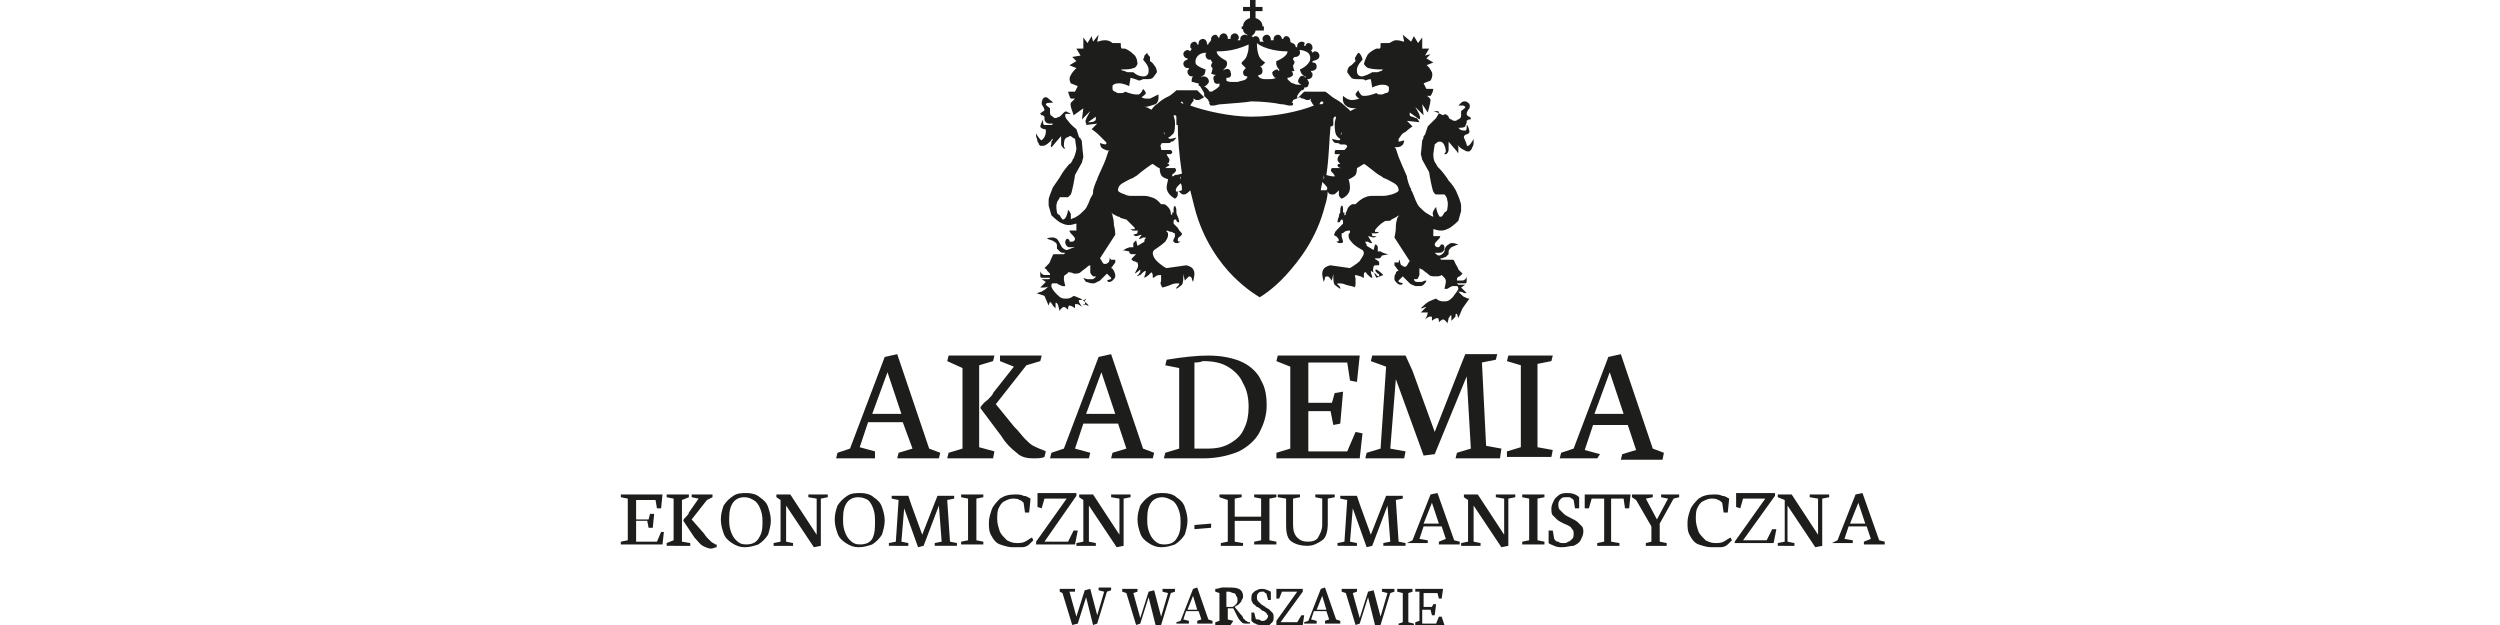 <?xml version="1.0" encoding="utf-8"?>
<!-- Generator: Adobe Illustrator 27.0.0, SVG Export Plug-In . SVG Version: 6.00 Build 0)  -->
<svg version="1.0" id="Warstwa_1" xmlns="http://www.w3.org/2000/svg" xmlns:xlink="http://www.w3.org/1999/xlink" x="0px" y="0px"
	 viewBox="0 0 180 45" style="enable-background:new 0 0 180 45;" xml:space="preserve">
<style type="text/css">
	.st0{fill:#1D1D1B;}
</style>
<g>
	<path class="st0" d="M105.8,21.5c0,0-0.2,0-0.3-0.1c-0.1,0-0.2-0.1-0.3-0.2c-0.1-0.1-0.1-0.1-0.2-0.2c0.1,0,0.3,0,0.4,0.1
		c0,0,0.1,0,0.1,0c0.1,0,0.1,0,0.1,0l0,0l-0.4-0.4l0.3-0.2l0,0c0,0-0.1,0-0.2,0c0,0-0.1,0-0.1,0c-0.1,0-0.1,0-0.2,0
		c0,0-0.1-0.1-0.1-0.1c0,0,0.1,0,0.2,0c0,0,0.1,0,0.1,0c0.1,0,0.2,0,0.3,0c0.1,0,0.1-0.1,0.1-0.2l0,0c0-0.1,0-0.3,0-0.3l0-0.1l0,0.1
		c0,0,0,0.1-0.1,0.2c-0.1,0.1-0.2,0.1-0.2,0.1c0,0,0,0-0.1,0c-0.1,0-0.3,0-0.3,0c0,0,0,0,0-0.1c0-0.1,0.1-0.2,0.2-0.2
		c0.1-0.1,0.2-0.2,0.2-0.2l0,0l0,0c0,0-0.2-0.2-0.3-0.3c0-0.1-0.1-0.2-0.2-0.4c-0.1-0.2-0.1-0.3-0.2-0.3l0,0c-0.1,0-0.1,0-0.2,0
		c0,0-0.1,0-0.1,0l0,0c0,0-0.1,0-0.1,0c-0.1,0-0.3,0-0.4,0c0,0-0.1,0-0.1-0.1c0,0,0.1,0,0.1,0l0,0c0.1,0,0.2-0.1,0.3-0.1
		c0.1-0.1,0.2-0.2,0.2-0.2l0,0l0,0c0,0,0-0.1,0-0.2c0-0.1,0.1-0.2,0.2-0.3c0.2-0.1,0.5-0.2,0.5-0.2l0.1,0l-0.1,0
		c0,0-0.3-0.1-0.4-0.1h0c-0.1,0-0.2,0-0.3,0.1c-0.2,0.1-0.3,0.3-0.3,0.5l0,0c-0.1,0.2-0.3,0.3-0.4,0.3c-0.1,0-0.2-0.1-0.3-0.2
		c0.1,0,0.3,0,0.3,0c0.1,0,0.2,0,0.3-0.1c0.1-0.1,0.1-0.2,0.1-0.3c0-0.1-0.1-0.2-0.1-0.2l0,0l0,0c0,0,0,0-0.1,0c0,0-0.1,0-0.1,0.1
		c0,0,0,0,0,0l0,0c0,0-0.1,0.1-0.1,0.1c0,0-0.1,0-0.1,0c-0.1,0-0.2-0.1-0.2-0.2c0-0.1,0.1-0.2,0.3-0.4c0.1-0.1,0.1-0.2,0.1-0.2l0,0
		l0,0c0,0-0.1,0-0.2,0c0,0-0.2,0-0.3,0c0,0,0,0,0,0c0,0,0-0.2,0-0.2c0,0,0,0,0-0.1c0-0.1,0-0.2,0-0.2c0.1,0,0.3,0.1,0.5,0.1
		c0,0,0.1,0,0.1,0c0.2,0,0.4-0.1,0.6-0.2c0.3-0.2,0.6-0.5,0.6-0.5l0,0l0.2-0.7l0,0c0,0,0-0.2,0-0.4c0-0.2-0.2-0.7-0.3-0.9
		c-0.1-0.3-0.4-0.7-0.6-0.9c-0.1-0.2-0.5-0.7-0.6-0.8c-0.1-0.1-0.1-0.1-0.2-0.2c0-0.1-0.1-0.1-0.1-0.2c-0.2-0.2-0.2-0.6-0.2-0.7l0,0
		c0-0.1,0.1-0.7,0.1-0.7c0,0,0.2-0.2,0.3-0.2c0,0,0.1,0,0.1,0c0,0,0.1,0,0.2,0.1c0.1,0.1,0.2,0.4,0.2,0.6c0,0.1-0.1,0.1-0.1,0.2
		c0,0,0,0,0,0l0,0l0,0c0,0,0,0,0,0c0,0,0.1,0,0.1,0c0,0,0,0,0,0c0.1,0,0.2-0.2,0.2-0.3c0-0.1,0-0.1,0-0.3c0-0.1,0-0.3,0-0.3
		c0,0,0,0,0,0c0,0,0.5,0.6,0.6,0.7c0,0.1,0.1,0.1,0.1,0.1c0,0,0,0,0,0c0,0,0-0.3,0-0.3c0,0,0-0.1,0-0.1c0-0.1-0.1-0.2-0.1-0.2
		c0,0,0.1,0.1,0.1,0.1c0,0,0.1,0.1,0.1,0.1c0.1,0.1,0.3,0.2,0.5,0.3c0,0,0.1,0,0.1,0c0.1,0,0.1,0,0.1,0l0.1-0.1l0,0
		c0,0,0.1-0.1,0.1-0.2c0.1-0.1,0.1-0.3,0.1-0.4l0,0c0-0.1,0-0.2,0-0.2l0,0l0,0c-0.1,0.2-0.3,0.5-0.4,0.5c0,0,0,0,0,0
		c-0.1,0-0.1,0-0.1-0.1c0,0-0.1-0.3-0.2-0.5c0-0.1,0-0.1,0.1-0.2c0,0,0,0,0,0c0.1,0,0.3-0.1,0.3-0.2c0-0.1-0.1-0.5-0.2-0.5
		c0,0,0,0,0,0c0,0,0,0,0,0.1c0,0,0,0.1,0,0.1c0,0.2-0.1,0.2-0.1,0.2l0,0c-0.1,0-0.3,0-0.4-0.1c-0.1-0.1-0.1-0.1-0.1-0.1
		c0,0,0.1,0,0.1,0c0.1,0,0.3,0,0.4-0.1c0-0.1,0.1-0.2,0.1-0.3c0,0,0-0.1,0-0.1c0,0,0.1-0.1,0.2-0.1c0.1,0,0.1,0,0.1-0.1
		c0,0,0,0-0.1-0.1c-0.1,0-0.2-0.1-0.2-0.2c0-0.2,0.2-0.4,0.2-0.4l0,0c0,0,0.1-0.3-0.1-0.4c0,0-0.1-0.1-0.2-0.1c-0.1,0-0.2,0-0.3,0.1
		c-0.1,0.1-0.2,0.2-0.2,0.2l0,0l0,0c0,0,0.1,0,0.2,0c0.2,0,0.2,0,0.3,0.1c0,0.1-0.2,0.2-0.3,0.3l0,0l0,0c0,0,0,0.2,0,0.3
		c0,0.1,0,0.2-0.2,0.3c-0.1,0-0.1,0.1-0.2,0.1c-0.1,0-0.2,0-0.3-0.1c0,0,0,0,0,0c-0.1,0-0.2-0.1-0.2-0.2c0,0-0.1-0.1-0.1-0.1
		c-0.1-0.1-0.2-0.1-0.3,0C103.3,8,103.2,8,103.2,8l0,0l0,0c0,0,0.2,0,0.3,0c0.1,0,0.1,0.1,0.1,0.1c0,0.1-0.1,0.2-0.2,0.4l0,0
		c-0.2,0.2-0.6,0.6-0.6,0.6l0,0l-0.2,0.6c0,0,0,0-0.1,0.1c0,0,0,0.2-0.1,0.3c0,0.1-0.1,1-0.1,1l0,0l0.1,0.4l0.5,0.9
		c0,0.1,0.2,1.2,0.3,1.4c0.1,0.2,0.2,0.2,0.2,0.2l0,0l0.6,0c0,0,0.2,0.2,0.2,0.4c0.1,0.3,0,0.6,0,0.7c0,0.1-0.2,0.2-0.2,0.2l0,0
		c0,0-0.1,0.2-0.2,0.3c0,0-0.1,0-0.1,0c0,0-0.1,0-0.1-0.1l0,0c-0.1-0.1-0.2-0.5-0.2-0.6l0,0l0,0c0,0-0.1,0.1-0.2,0.3
		c-0.1,0.2,0,0.3,0,0.4c-0.1,0-0.2-0.1-0.4-0.2c-0.2-0.1-0.4-0.3-0.6-0.5c-0.2-0.2-0.4-0.8-0.4-0.8c-0.1-0.2-0.1-0.3-0.2-0.4l0-0.1
		c-0.1-0.1-0.3-0.7-0.3-0.9c-0.1-0.2-0.6-1.4-0.6-1.4c-0.1-0.3-0.2-0.6-0.2-0.6l0,0l-0.1-0.1c0.2,0,0.4,0,0.5-0.1
		c0.2-0.1,0.2-0.4,0.2-0.4l0,0l0,0c0,0-0.3,0.1-0.4,0.1c0,0,0,0,0,0c0,0,0,0,0,0c0,0,0,0,0-0.2c0.1-0.1,0.2-0.4,0.5-0.5
		c0.2-0.2,0.5-0.4,0.5-0.4l0,0l-0.4-0.4l0.9,0.1l0,0c0,0-0.1-0.2-0.2-0.3c0,0-0.1,0-0.1,0c-0.1-0.1-0.4-0.1-0.4-0.2
		c0-0.1,0-0.1,0-0.2l0.7,0.5l0,0c0,0,0.1-0.1,0-0.3c0-0.1-0.2-0.4-0.3-0.6l0.6,0.6l-0.1-0.8l0.4,0.6l0,0c0,0,0.2-0.7,0.2-0.9
		c0-0.1-0.2-0.3-0.3-0.3c0.1,0,0.2,0,0.2,0c0.1,0,0.1,0,0.1,0c0.1-0.1,0.2-0.4,0.2-0.5l0,0l-0.5,0l-0.2-0.4l0.5-0.2l0,0
		c0,0,0.2-0.3,0.1-0.6c-0.1-0.2-0.3-0.5-0.4-0.5l0.5-0.2l-0.5-0.3l0.3-0.3L102.6,4l0.3-0.5h-0.5l0-0.8l-0.3,0.4l-0.3-0.5L101.6,3
		l-0.6-0.5l0.1,0.5c-0.1,0-0.3-0.1-0.5-0.1c0,0-0.1,0-0.1,0c-0.2,0-0.4,0.2-0.5,0.2c0,0-0.1,0-0.2,0c-0.1,0-0.1,0-0.2,0
		c0,0-0.1,0-0.1,0c-0.1,0-0.1,0-0.1,0.1c0,0,0,0,0,0.1c0,0.1,0,0.2-0.1,0.2c0,0,0,0-0.1,0c-0.1,0-0.1,0-0.1,0l0,0l0,0
		c0,0-0.3,0.1-0.6,0.4c-0.2,0.3-0.3,0.7-0.3,0.7l0,0l0,0c0,0,0.1,0.2,0.3,0.3C98.9,5,99.3,5,99.5,5c0.1,0,0.2,0,0.3,0
		c0,0-0.1,0-0.1,0c-0.1,0-0.2,0-0.2,0.1c-0.1,0-0.3,0.1-0.3,0.1c0,0,0,0-0.1,0c-0.1,0-0.3,0-0.3,0l0,0l0,0c0,0-0.3,0.2-0.7,0.3
		c-0.1,0-0.2,0-0.3-0.1c-0.1-0.1-0.1-0.2-0.1-0.4c0-0.3,0.4-0.7,0.4-0.7l0,0l0,0c0,0,0-0.1-0.1-0.3c-0.1-0.2-0.2-0.2-0.2-0.2l0,0
		l0,0c0,0-0.1,0.1-0.2,0.3c-0.1,0.1,0,0.2,0,0.3c0,0-0.1,0.1-0.3,0.3C97,4.8,97,5.2,97,5.2l0,0c0,0,0.2,0.3,0.3,0.4
		c0.1,0.1,0.3,0.1,0.5,0.1c0.1,0,0.1,0,0.2,0c0.3,0,0.3,0.1,0.3,0.1l0,0l0,0c0,0,0.2-0.1,0.4-0.1l0.1,0.6l0,0c0,0,0.4-0.2,0.7-0.2
		c0,0,0.1,0,0.1,0c0.2,0,0.4,0.1,0.4,0.2c0,0,0,0.1,0,0.2c0,0.1-0.1,0.2-0.2,0.2c-0.1,0-0.2,0.1-0.3,0.1c-0.1,0-0.1,0-0.2,0l0,0
		c-0.1,0-0.2-0.1-0.2-0.1l0,0l0,0c0,0-0.5,0.2-0.8,0.2c-0.1,0-0.1,0-0.2,0c-0.2-0.1-0.3-0.4-0.3-0.4l0,0l0,0c0,0-0.2,0.2-0.2,0.3
		c0,0.1,0.2,0.3,0.3,0.3c-0.1,0-0.3,0.1-0.5,0.1c0,0-0.1,0-0.1,0c-0.3,0-0.6-0.3-0.6-0.3l0,0l0,0c0,0-0.1,0.5,0.2,0.7
		c0.2,0.2,0.6,0.2,0.8,0.2c-0.1,0-0.3,0.1-0.5,0.2c0-0.1-0.2-0.2-0.4-0.4c-0.2-0.2-0.5-0.4-0.7-0.5c-0.2-0.1-0.6-0.5-0.7-0.5l0,0
		l-1.5,0l-0.5,0.5l0-0.2c0.1-0.2,0.3-0.4,0.3-0.4c0.1,0,0.1,0,0.2-0.1c0,0,0-0.1,0-0.1c0.1,0,0.3,0,0.3-0.2c0.1-0.1,0-0.3-0.1-0.4
		c0,0,0,0,0,0c0,0,0.1,0,0.1,0c0.1,0,0.3-0.1,0.3-0.3c0-0.1,0-0.2-0.1-0.2c0,0,0-0.1,0-0.1c0,0,0.1,0,0.1,0c0.1,0,0.3-0.1,0.3-0.3
		s-0.1-0.3-0.3-0.3c0,0,0,0,0,0c0,0,0-0.1,0-0.1c0,0,0,0,0,0C94.9,4.3,95,4.2,95,4c0-0.1-0.1-0.3-0.3-0.3c-0.1,0-0.1,0-0.2,0.1
		c0-0.1-0.1-0.1-0.1-0.2c0.1,0,0.1-0.1,0.1-0.2c0-0.1-0.1-0.3-0.3-0.3c-0.1,0-0.2,0.1-0.2,0.2c0,0-0.1,0-0.1,0c0,0,0-0.1,0-0.1
		C94,3.1,93.9,3,93.7,3c-0.1,0-0.3,0.1-0.3,0.3c0,0,0,0,0,0.1c0,0,0,0-0.1,0c0,0,0,0,0,0c0-0.1-0.1-0.3-0.3-0.3C93.1,3,93,3,93,3.1
		c0,0,0,0-0.1-0.1c0,0,0-0.1,0-0.1c0-0.1-0.1-0.3-0.3-0.3c-0.1,0-0.2,0.1-0.2,0.2c0,0,0,0,0,0c0,0-0.1,0-0.1,0c0,0,0,0,0,0
		c0-0.1-0.1-0.3-0.3-0.3c-0.1,0-0.3,0.1-0.3,0.3c0,0,0,0,0,0.1c-0.1,0-0.1,0-0.2,0c0,0,0-0.1,0-0.1c0-0.1-0.1-0.3-0.3-0.3
		c-0.1,0-0.3,0.1-0.3,0.3c0,0.1,0,0.1,0.1,0.2c0,0,0,0-0.1,0c-0.1,0-0.1,0-0.2,0c0,0,0-0.1,0-0.1c0-0.1-0.1-0.3-0.3-0.3
		c-0.1,0-0.2,0.1-0.2,0.1c0,0,0-0.1-0.1-0.1c0.2-0.1,0.3-0.3,0.3-0.4H91V1.9h-0.1c0-0.3-0.2-0.5-0.5-0.6V0.8h0.5V0.5h-0.5V0H90v0.5
		h-0.5v0.3H90v0.5c-0.3,0.1-0.5,0.3-0.5,0.6h-0.1v0.2h0.1c0,0.2,0.1,0.3,0.3,0.4c0,0,0,0.1,0,0.1c0-0.1-0.1-0.1-0.2-0.1
		c-0.1,0-0.3,0.1-0.3,0.3c0,0,0,0.1,0,0.1c0,0-0.1,0-0.1,0c0,0,0,0-0.1,0c0,0,0.1-0.1,0.1-0.2c0-0.1-0.1-0.3-0.3-0.3
		c-0.1,0-0.3,0.1-0.3,0.3c0,0,0,0.1,0,0.1c-0.1,0-0.1,0-0.2,0c0,0,0,0,0-0.1c0-0.1-0.1-0.3-0.3-0.3c-0.1,0-0.3,0.1-0.3,0.3
		c0,0,0,0,0,0c0,0-0.1,0-0.1,0c0,0,0,0,0,0c0-0.1-0.1-0.2-0.2-0.2c-0.1,0-0.3,0.1-0.3,0.3c0,0,0,0.1,0,0.1c0,0,0,0-0.1,0.1
		C87.4,3,87.3,3,87.2,3C87.1,3,87,3.1,87,3.2c0,0,0,0,0,0c0,0,0,0-0.1,0c0,0,0,0,0-0.1c0-0.1-0.1-0.3-0.3-0.3
		c-0.1,0-0.3,0.1-0.3,0.3c0,0,0,0.1,0,0.1c0,0-0.1,0-0.1,0c0-0.1-0.1-0.2-0.2-0.2c-0.1,0-0.3,0.1-0.3,0.3c0,0.1,0,0.2,0.1,0.2
		c0,0.1-0.1,0.1-0.1,0.2c0,0-0.1-0.1-0.2-0.1c-0.1,0-0.3,0.1-0.3,0.3c0,0.1,0.1,0.3,0.3,0.3c0,0,0,0,0,0c0,0,0,0.1,0,0.1
		c0,0,0,0,0,0c-0.1,0-0.3,0.1-0.3,0.3c0,0.1,0.1,0.3,0.3,0.3c0,0,0.1,0,0.1,0c0,0,0,0.1,0,0.1c-0.1,0-0.1,0.1-0.1,0.2
		c0,0.1,0.1,0.3,0.3,0.3c0,0,0.1,0,0.1,0c0,0,0,0,0,0c-0.1,0.1-0.1,0.2-0.1,0.4C86,5.9,86.1,6,86.3,6c0,0,0,0.1,0,0.1
		c0,0,0,0.1,0.1,0.1c0,0,0.2,0.3,0.3,0.5c0,0,0,0,0,0.1l0,0.2l-0.5-0.5l0,0l-1.5,0l0,0c0,0-0.4,0.4-0.7,0.5
		c-0.2,0.1-0.5,0.3-0.7,0.5c-0.2,0.1-0.3,0.3-0.4,0.4c-0.2-0.1-0.3-0.2-0.5-0.2c0.2,0,0.5-0.1,0.8-0.2c0.3-0.2,0.2-0.7,0.2-0.7l0,0
		l0,0c0,0-0.4,0.2-0.6,0.3c0,0-0.1,0-0.1,0c-0.2,0-0.4,0-0.5-0.1c0.1-0.1,0.3-0.2,0.3-0.3c0-0.1-0.2-0.3-0.2-0.3l0,0l0,0
		c0,0-0.1,0.3-0.3,0.4c0,0-0.1,0-0.2,0c-0.3,0-0.8-0.2-0.8-0.2l0,0l0,0c0,0-0.1,0.1-0.2,0.1l0,0c-0.1,0-0.1,0-0.2,0
		c-0.1,0-0.2,0-0.3-0.1c-0.1,0-0.2-0.1-0.2-0.2c0-0.1,0-0.2,0-0.2c0-0.1,0.2-0.2,0.4-0.2c0,0,0.1,0,0.1,0c0.3,0,0.7,0.2,0.7,0.2l0,0
		l0.1-0.6C81.8,5.7,82,5.8,82,5.8l0,0l0,0c0,0,0.1,0,0.3-0.1c0.1,0,0.1,0,0.2,0c0.2,0,0.4,0,0.5-0.1c0.1-0.1,0.3-0.4,0.3-0.4l0,0
		c0,0,0-0.3-0.2-0.5c-0.1-0.2-0.3-0.3-0.3-0.3c0,0,0-0.2,0-0.3c-0.1-0.1-0.2-0.2-0.2-0.3l0,0l0,0c0,0-0.1,0.1-0.2,0.2
		c0,0.1-0.1,0.3-0.1,0.3l0,0l0,0c0,0,0.4,0.4,0.4,0.7c0,0.2,0,0.3-0.1,0.4c-0.1,0.1-0.2,0.1-0.3,0.1c-0.4,0-0.7-0.3-0.7-0.3l0,0l0,0
		c0,0-0.2,0-0.3,0c0,0-0.1,0-0.1,0c-0.1,0-0.2-0.1-0.3-0.1c-0.1,0-0.2-0.1-0.2-0.1c0,0-0.1,0-0.1,0c0.1,0,0.2,0,0.3,0
		C81,5,81.4,5,81.6,4.9c0.2,0,0.3-0.3,0.3-0.3l0,0l0,0c0,0,0-0.5-0.3-0.7c-0.3-0.3-0.6-0.4-0.6-0.4l0,0l0,0c0,0-0.1,0-0.1,0
		c0,0-0.1,0-0.1,0c-0.1,0-0.1-0.2-0.1-0.2c0,0,0,0,0-0.1c0-0.1,0-0.1-0.1-0.1c0,0-0.1,0-0.1,0c0,0-0.1,0-0.2,0c-0.1,0-0.1,0-0.2,0
		c0,0-0.2-0.2-0.5-0.2c0,0-0.1,0-0.1,0c-0.2,0-0.4,0.1-0.5,0.1l0.1-0.5L78.7,3l-0.1-0.4l-0.3,0.5L78,2.7l0,0.8h-0.5l0.3,0.5
		l-0.6,0.1l0.3,0.3L77,4.7l0.5,0.2c-0.1,0.1-0.3,0.3-0.4,0.5C76.9,5.7,77.1,6,77.1,6l0,0l0.5,0.2l-0.2,0.4l-0.5,0l0,0
		c0,0,0.1,0.4,0.2,0.5c0,0,0.1,0,0.1,0c0.1,0,0.2,0,0.2,0c-0.1,0.1-0.2,0.2-0.3,0.3c-0.1,0.2,0.2,0.8,0.2,0.9l0,0L78,7.8l-0.1,0.8
		l0.6-0.6c-0.1,0.2-0.3,0.5-0.3,0.6c-0.1,0.1,0,0.3,0,0.3l0,0l0.7-0.5c0,0,0,0.1,0,0.2c0,0.1-0.2,0.2-0.4,0.2c0,0-0.1,0-0.1,0
		C78.2,8.8,78.2,9,78.2,9l0,0L79,8.9l-0.4,0.4l0,0c0,0,0.3,0.2,0.5,0.4c0.2,0.2,0.4,0.4,0.5,0.5c0.1,0.1,0.1,0.1,0,0.2c0,0,0,0,0,0
		c0,0,0,0,0,0c-0.1,0-0.4-0.1-0.4-0.1l0,0l0,0c0,0,0,0.3,0.2,0.4c0.2,0.1,0.4,0.2,0.5,0.1l-0.1,0.1l0,0c0,0-0.1,0.3-0.2,0.6
		c-0.1,0.3-0.6,1.3-0.6,1.4c-0.1,0.2-0.3,0.7-0.3,0.9l0,0.1c0,0.1-0.1,0.2-0.2,0.4c0,0-0.2,0.6-0.4,0.8c-0.2,0.2-0.4,0.4-0.6,0.5
		c-0.1,0.1-0.3,0.1-0.4,0.2c0-0.1,0-0.2,0-0.4c-0.1-0.2-0.2-0.3-0.2-0.3l0,0l0,0c0,0.1-0.1,0.5-0.2,0.6l0,0
		c-0.1,0.1-0.1,0.1-0.1,0.1c0,0-0.1,0-0.1,0c-0.1-0.1-0.2-0.3-0.2-0.3l0,0c0,0-0.2-0.1-0.2-0.2c0-0.1-0.1-0.4,0-0.7
		c0-0.1,0.2-0.3,0.2-0.4l0.6,0l0,0l0,0c0,0,0.1-0.1,0.2-0.2c0.1-0.2,0.3-1.3,0.3-1.4l0.5-0.9l0.1-0.4l0,0c0,0-0.1-0.9-0.1-1
		c0-0.1,0-0.2-0.1-0.3c0,0,0-0.1-0.1-0.1l-0.2-0.6l0,0l0,0c0,0-0.4-0.3-0.6-0.6l0,0c-0.2-0.2-0.2-0.3-0.2-0.4c0-0.1,0-0.1,0.1-0.1
		c0.1,0,0.3,0,0.3,0l0,0l0,0c0,0-0.1-0.1-0.2-0.1c-0.1-0.1-0.2-0.1-0.3,0c0,0-0.1,0.1-0.1,0.1c-0.1,0.1-0.2,0.2-0.2,0.2c0,0,0,0,0,0
		c-0.1,0-0.2,0.1-0.3,0.1c-0.1,0-0.1,0-0.2-0.1c-0.2-0.1-0.2-0.2-0.2-0.3c0-0.1,0-0.3,0-0.3l0,0l0,0c-0.1-0.1-0.3-0.2-0.3-0.3
		c0,0,0-0.1,0.3-0.1c0.1,0,0.2,0,0.2,0l0,0l0,0c0,0,0-0.1-0.2-0.2C75.5,7.1,75.4,7,75.3,7c-0.1,0-0.1,0-0.2,0.1
		C75,7.2,75,7.5,75,7.5l0,0c0,0,0.2,0.3,0.2,0.4C75.2,8,75.1,8,75,8.1c0,0-0.1,0-0.1,0.1c0,0,0,0,0.1,0.1c0.1,0,0.1,0,0.2,0.1
		c0,0,0,0.1,0,0.1c0,0.1,0,0.2,0.1,0.3c0.1,0.1,0.2,0.1,0.4,0.1c0.1,0,0.1,0,0.1,0c0,0,0,0.1-0.1,0.1C75.5,9,75.4,9,75.2,9l0,0
		c0,0-0.1,0-0.1-0.2c0-0.1,0-0.1,0-0.1c0-0.1,0-0.1,0-0.1c0,0,0,0,0,0c0,0-0.2,0.4-0.2,0.5c0,0.1,0.2,0.2,0.3,0.2c0,0,0,0,0,0
		c0.1,0,0.1,0,0.1,0.2c0,0.2-0.1,0.4-0.2,0.5c0,0-0.1,0.1-0.1,0.1c0,0,0,0,0,0c-0.1,0-0.3-0.3-0.4-0.5l0,0l0,0c0,0,0,0.2,0,0.2l0,0
		c0,0.1,0.1,0.2,0.1,0.4c0.1,0.1,0.1,0.2,0.1,0.2l0.1,0.1l0,0c0,0,0.1,0,0.1,0c0,0,0.1,0,0.1,0c0.1,0,0.3-0.1,0.5-0.3
		c0,0,0.1-0.1,0.1-0.1c0-0.1,0.1-0.1,0.1-0.1c0,0,0,0.1-0.1,0.2c0,0,0,0.1,0,0.1c0,0.1-0.1,0.3,0,0.3c0,0,0,0,0,0c0,0,0,0,0.1-0.1
		c0,0,0.5-0.6,0.6-0.7c0,0,0,0,0,0c0,0,0,0.2,0,0.3c0,0.2,0,0.2,0,0.3c0,0.1,0.1,0.2,0.2,0.3c0,0,0,0,0,0c0.1,0,0.1,0,0.1,0
		c0,0,0,0,0,0l0,0l0,0c0,0,0,0,0,0c0,0-0.1-0.1-0.1-0.2c0-0.2,0-0.5,0.2-0.6c0.1,0,0.2-0.1,0.2-0.1c0,0,0.1,0,0.1,0
		c0.1,0.1,0.3,0.2,0.3,0.2c0,0.1,0.1,0.6,0.1,0.7l0,0c0,0.1-0.1,0.5-0.2,0.7c-0.1,0.1-0.1,0.2-0.1,0.2c-0.1,0.1-0.1,0.2-0.2,0.2
		c-0.1,0.1-0.5,0.6-0.6,0.8c-0.1,0.2-0.4,0.6-0.6,0.9c-0.1,0.3-0.3,0.7-0.3,0.9c0,0.2,0,0.4,0,0.4l0,0l0.2,0.7l0,0
		c0,0,0.3,0.3,0.6,0.5c0.2,0.1,0.4,0.2,0.6,0.2c0,0,0.1,0,0.1,0c0.2,0,0.4-0.1,0.5-0.1c0,0.1,0,0.2,0,0.2c0,0,0,0,0,0.1
		c0,0.1,0,0.2,0,0.2c0,0,0,0,0,0c-0.1,0-0.2,0-0.3,0c-0.1,0-0.2,0-0.2,0l0,0l0,0c0,0,0,0.1,0.1,0.2c0.1,0.1,0.3,0.3,0.3,0.4
		c0,0.1-0.1,0.2-0.2,0.2c0,0-0.1,0-0.1,0c-0.1,0-0.1,0-0.1-0.1l0,0c0,0,0,0,0,0c0,0-0.1-0.1-0.1-0.1c-0.1,0-0.1,0-0.1,0l0,0l0,0
		c0,0-0.1,0.1-0.1,0.2c0,0.1,0,0.2,0.1,0.3c0.1,0.1,0.1,0.1,0.3,0.1c0.1,0,0.2,0,0.3,0C77,17.9,76.9,18,76.8,18
		c-0.1,0-0.3-0.1-0.4-0.3l0,0c-0.1-0.2-0.2-0.4-0.3-0.5c-0.2-0.1-0.2-0.1-0.3-0.1h0c-0.1,0-0.4,0-0.4,0.1l-0.1,0l0.1,0
		c0,0,0.4,0.1,0.5,0.2c0.2,0.1,0.2,0.2,0.2,0.3c0,0.2,0,0.2,0,0.2l0,0l0,0c0,0,0.1,0.1,0.2,0.2c0.1,0.1,0.2,0.1,0.3,0.1l0,0
		c0.1,0,0.1,0,0.1,0c0,0,0,0-0.1,0.1c-0.1,0-0.3,0-0.4,0l0,0c0,0-0.1,0-0.1,0c-0.1,0-0.1,0-0.2,0l0,0c-0.1,0-0.1,0.1-0.2,0.3
		c-0.1,0.2-0.1,0.3-0.2,0.4c-0.1,0.1-0.3,0.3-0.3,0.3l0,0l0,0c0,0,0.2,0.1,0.2,0.2c0,0,0.2,0.2,0.2,0.2c0,0,0,0,0,0.1
		c0,0-0.2,0-0.3,0c-0.1,0-0.1,0-0.1,0c-0.1,0-0.2-0.1-0.2-0.1c-0.1-0.1-0.1-0.2-0.1-0.2l0-0.1l0,0.1c0,0,0,0.2,0,0.3l0,0
		c0,0.1,0,0.2,0.1,0.2c0.1,0,0.2,0,0.3,0c0,0,0.1,0,0.1,0c0.1,0,0.1,0,0.2,0c0,0,0,0.1-0.1,0.1c0,0-0.1,0-0.2,0c0,0-0.1,0-0.1,0
		c-0.1,0-0.2,0-0.2,0l0,0l0.3,0.2l-0.4,0.4l0,0c0,0,0,0,0.1,0c0,0,0.1,0,0.1,0c0.1,0,0.3,0,0.4-0.1c0,0-0.1,0.1-0.2,0.2
		c-0.1,0.1-0.2,0.1-0.3,0.2c-0.1,0-0.3,0.1-0.3,0.1l-0.1,0l0.6,0.2l0.3,0.7l0.1-0.3c0,0,0,0.1,0.1,0.1l0,0c0,0.1,0.1,0.1,0.1,0.2
		c0.1,0.1,0.2,0.2,0.2,0.2l0,0l0-0.1c0-0.1,0-0.3,0-0.3l0,0c0.1,0,0.1,0,0.2,0.2c0,0.1,0.1,0.4,0.1,0.4l0,0l0,0
		c0-0.1,0.2-0.3,0.3-0.3c0,0,0,0,0,0c0.1,0,0.3,0.2,0.3,0.2l0,0l0,0c0-0.1,0-0.3,0.1-0.3c0,0,0,0,0,0c0.1,0,0.3,0.1,0.4,0.2l0,0
		l0-0.3c0,0,0.1,0,0.1,0c0,0,0.1,0,0.1,0c0.2,0.1,0.3,0.2,0.3,0.2l0.1,0.1l-0.1-0.1c-0.1-0.2-0.3-0.4-0.2-0.5c0,0,0.1,0,0.1,0
		c0.1,0,0.3,0,0.3,0l0.1,0l-0.1-0.1C78.2,22.1,78,22,78,21.9c0,0,0,0,0,0c0.1,0,0.3,0.1,0.3,0.1l0.1,0l-0.1-0.1c0,0-0.3-0.3-0.5-0.4
		c-0.2-0.1-0.5-0.2-0.5-0.2l0,0l0,0c0,0-0.2,0.2-0.5,0.2c-0.3,0-0.4,0-0.7-0.3c-0.3-0.3-0.4-0.5-0.4-0.6c0-0.1,0-0.2,0.1-0.2
		c0,0,0.1,0,0.1,0c0.1,0,0.1,0,0.2,0c0.1,0.1,0.4,0.2,0.4,0.2l0,0l0.2,0l0,0c0,0-0.1-0.4-0.1-0.5l0,0c0-0.1,0-0.3,0.1-0.3
		c0.1-0.1,0.2-0.1,0.2-0.2c0,0,0.3,0,0.4,0.1c0,0,0,0,0.1,0c0.1,0,0.3,0,0.4-0.1c0.1-0.1,0.4-0.3,0.5-0.4c0.1-0.1,0.2-0.1,0.2-0.1
		c0,0.1,0,0.4,0,0.5c0,0.1,0.1,0.2,0.2,0.3c0,0,0.1,0,0.2,0c0,0,0,0,0,0c0,0.1-0.1,0.1-0.2,0.2c-0.1,0-0.3,0-0.4,0
		c-0.1,0-0.3-0.1-0.3-0.1l0,0l0,0c0,0,0.1,0.2,0.2,0.3c0.1,0,0.3,0.1,0.4,0.1c0.1,0,0.1,0,0.2,0c0.2-0.1,0.2-0.1,0.4-0.2
		c0.1-0.1,0.4-0.4,0.5-0.5c0,0,0.1,0.1,0.1,0.1c0.1,0.1,0.2,0.2,0.2,0.2c0,0,0,0.1,0,0.1c-0.1,0-0.3,0.1-0.3,0.1l0,0l0,0
		c0,0,0.1,0.1,0.1,0.1l0,0c0.1,0,0.2,0,0.3-0.1c0.1-0.1,0.2-0.2,0.2-0.3c0-0.1,0-0.2-0.1-0.4c-0.1-0.2-0.2-0.2-0.2-0.2l0,0l0,0l0,0
		c0,0,0.3-0.4,0.3-0.4c0,0,0-0.1,0-0.2c0,0,0,0-0.1,0c0,0,0,0-0.1,0c0,0-0.1,0-0.1,0c0,0,0,0,0,0c0,0-0.1-0.1-0.1-0.2l0,0l0,0.1
		c0,0,0,0.2-0.1,0.3c-0.1,0.1-0.2,0.1-0.2,0.1c0,0,0,0-0.1,0c-0.1,0-0.2-0.3-0.3-0.4l1.1-1.7l0,0l0,0c0,0,0-0.4-0.1-0.7l0-0.1
		c0-0.3-0.1-0.5-0.1-0.6c0-0.1-0.1-0.2-0.1-0.2c0.1,0.1,0.3,0.2,0.5,0.3c0.1,0,0.1,0,0.2,0.1c0.1,0,0.3,0.1,0.4,0.1
		c0.1,0.1,0.5,0.5,0.6,0.6c0,0,0,0.1,0,0.1c0,0,0,0,0,0c0,0-0.1,0-0.1,0c-0.1,0-0.2,0-0.2,0c0,0,0,0,0,0c0,0,0.1,0.1,0.2,0.1
		c0,0,0.2,0,0.3,0c0,0,0,0,0.1,0c0,0,0,0,0,0c0,0,0,0,0,0c0,0-0.1,0-0.1,0.1c0,0,0,0,0,0.1l-0.3,0.1l0,0c0,0,0.1,0.1,0.2,0.1
		c0,0,0,0,0,0c0.1,0,0.3-0.1,0.4-0.1l-0.2,0.3l0,0c0,0,0,0,0,0c0,0,0,0,0.1,0c0,0,0.2-0.1,0.2-0.1c0,0,0,0,0.1,0c0.1,0,0.1,0,0.1,0
		c0,0.1-0.1,0.1-0.1,0.2l0,0c0,0,0,0,0,0.1l-0.5,0.3l-0.1-0.4l0,0c0,0-0.1,0.1-0.2,0.2c0,0.1,0,0.2,0,0.3c0,0-0.1,0-0.1,0
		c0,0-0.1,0-0.1,0c-0.2,0-0.5,0.2-0.5,0.2l-0.1,0l0.5,0.1c0,0,0,0.2,0.2,0.2c0.1,0,0.1,0,0.2,0c0.1,0,0.1,0,0.1,0c0,0,0,0,0,0
		c0,0,0,0,0,0c0,0-0.1,0.1-0.1,0.1c-0.1,0.1-0.1,0.1-0.2,0.2l0,0c0,0.1-0.1,0.1,0,0.1c0,0,0.1,0.1,0.1,0.1c0.2,0,0.2,0.1,0.3,0.1
		c0,0,0.1,0.2,0,0.4c-0.1,0.2-0.2,0.4-0.2,0.4l-0.1,0.1l0.1-0.1c0.2-0.1,0.4-0.3,0.4-0.3c0,0,0,0.1,0,0.2c0,0-0.1,0.1-0.1,0.1
		c0,0.1-0.1,0.1-0.1,0.1c0,0,0,0.1,0,0.1l0,0l0,0c0,0,0.1-0.1,0.2-0.1c0,0,0,0,0.1-0.1c0.1-0.1,0.2-0.2,0.3-0.2c0,0,0,0,0,0
		c0,0,0,0.2-0.1,0.4l0,0.1l0,0c0,0,0.2-0.1,0.3-0.2c0,0,0,0,0.1-0.1c0,0,0.1-0.1,0.1-0.1c0,0,0.1,0.1,0.1,0.2c0,0.1,0,0.2,0,0.2l0,0
		l0,0c0,0,0.1,0,0.2-0.1c0.1-0.1,0.3-0.1,0.4-0.1c0,0,0,0,0,0c0,0,0,0.1,0,0.3c0,0,0,0.1,0,0.1c0,0.1-0.1,0.2,0,0.3
		c0,0.1,0.1,0.2,0.1,0.2l0,0l0,0c0,0,0.4-0.1,0.6-0.2c0.2-0.1,0.4-0.1,0.5-0.1c0,0,0,0,0,0c0.1,0,0.1,0,0.1,0c0,0,0,0.1,0,0.1
		c0,0-0.2,0.2-0.2,0.2c0,0,0,0.1,0,0.1l0,0l0,0c0,0,0,0,0,0c0,0,0,0,0,0c0,0,0.3-0.2,0.4-0.3c0.1-0.1,0.1-0.5,0.1-0.6
		c0-0.1,0-0.2,0-0.2c0,0,0,0,0,0c0,0.1,0.1,0.4,0.1,0.5l0,0l0,0c0.1-0.1,0.3-0.3,0.3-0.3c0.1,0,0.1,0,0.2,0.1c0,0.1,0.1,0.3,0.1,0.3
		l0,0.1l0-0.1c0,0,0.1-0.4,0.1-0.6c0-0.2-0.1-0.4-0.3-0.5c-0.2-0.1-0.3-0.1-0.3-0.1c0,0,0,0,0,0l-1.4,0.2c-0.1,0-0.5-0.3-0.7-0.5
		c-0.2-0.2-0.3-0.4-0.3-0.6c0-0.1,0.1-0.2,0.1-0.2c0,0,0.6-0.4,0.8-0.6c0.2-0.3,0.2-0.4,0.2-0.5c0-0.1,0-0.2-0.1-0.2c0,0,0,0,0-0.1
		c0,0,0,0,0,0c0.1,0,0.2,0.1,0.4,0.1c0.1,0.1,0.2,0.1,0.2,0.1c0,0,0,0.1,0,0.2c0,0.1-0.2,0.3-0.1,0.4c0.1,0.1,0.1,0.1,0.3,0.1
		c0.2-0.1,0.2-0.1,0.2-0.1l0,0l0,0c-0.1,0-0.2,0-0.2-0.1c0-0.1,0-0.2,0.2-0.3c0,0,0,0,0,0c0.1-0.1,0.1-0.1,0.1-0.2
		c-0.1-0.1-0.2-0.2-0.3-0.4c0,0-0.1-0.1-0.1-0.1c-0.1-0.1-0.2-0.2-0.2-0.2c0,0,0,0,0,0c0,0,0,0,0-0.1c0-0.1,0-0.2,0.1-0.2
		c0.1,0,0.1,0,0.1,0.1c0,0,0,0,0,0c0,0,0.1,0.1,0.1,0.1c0,0,0.1,0,0.1,0l0,0l0,0c0,0,0-0.2-0.1-0.4c-0.1-0.2-0.1-0.3-0.1-0.3
		c0,0,0-0.1,0-0.2c0-0.1-0.1-0.3-0.1-0.3l0,0l0,0c0,0-0.1,0.1-0.1,0.2c0,0.1,0,0.2,0,0.3c0,0,0,0-0.1,0c0,0,0,0,0,0.1
		c0,0,0,0.1,0,0.1c0,0,0,0,0,0c0,0,0,0-0.1-0.1c0,0,0,0,0-0.1c0-0.1-0.1-0.3-0.2-0.4c-0.1-0.1-0.2-0.2-0.3-0.2c0,0-0.1,0-0.1,0
		c-0.1,0-0.1,0-0.1,0c-0.1-0.1-0.3-0.4-0.7-0.5c-0.3-0.1-0.4-0.1-0.6-0.1c0,0-0.1,0-0.1,0l0,0c0,0-0.1,0-0.2,0c-0.1,0-0.2,0-0.4,0
		c-0.3,0-0.4,0-0.6-0.1c-0.3-0.1-0.5-0.2-0.5-0.3c0-0.1,0-0.3,0.3-0.5c0.2-0.1,0.5-0.3,0.8-0.4c0.1-0.1,0.2-0.1,0.3-0.2
		c0.1-0.1,1-0.8,1.1-0.8c0.3,0.2,0.4,0.3,0.5,0.3c0,0.1,0,0.3,0.1,0.5c0.1,0.2,0.5,0.3,0.5,0.3c0,0.1-0.1,0.4-0.1,0.6
		c0,0.5,0.6,0.8,0.6,0.8l0,0l0,0c0,0,0.2-0.1,0.2-0.3l0-0.1c0-0.1,0-0.1,0-0.2c0,0,0,0,0,0c0,0,0,0.1,0.1,0.1
		c0.1,0.1,0.2,0.2,0.3,0.2c0.1,0,0.2,0,0.4-0.2c0,0,0,0,0.1-0.1c0.1,0.4,0.2,0.8,0.3,1.2c0.6,2.4,1.9,4.1,2.8,5c1,1,1.9,1.5,1.9,1.5
		l0,0l0,0c0,0,0.9-0.5,1.9-1.6c0.9-1,2.2-2.6,2.8-5c0.1-0.3,0.2-0.7,0.2-1.1c0,0,0,0,0,0.1c0.1,0.2,0.2,0.2,0.4,0.2
		c0.1,0,0.2-0.1,0.3-0.2c0,0,0.1-0.1,0.1-0.1c0,0,0,0,0,0c0,0.1,0,0.1,0,0.2l0,0.1c0,0.2,0.2,0.3,0.2,0.3l0,0l0,0
		c0,0,0.6-0.2,0.6-0.8c0-0.3-0.1-0.6-0.1-0.6c0.1,0,0.4-0.2,0.5-0.3c0.1-0.2,0.1-0.4,0.1-0.5c0,0,0.2-0.1,0.5-0.3
		c0.1,0,0.9,0.7,1.1,0.8c0,0,0.2,0.1,0.3,0.2c0.3,0.1,0.6,0.3,0.8,0.4c0.3,0.2,0.3,0.4,0.3,0.5c0,0.1-0.2,0.2-0.5,0.3
		c-0.1,0-0.3,0.1-0.6,0.1c-0.1,0-0.3,0-0.4,0c-0.1,0-0.1,0-0.2,0l0,0c0,0-0.1,0-0.1,0c-0.2,0-0.4,0-0.6,0.1
		c-0.3,0.1-0.6,0.4-0.7,0.5c0,0-0.1,0-0.1,0c0,0-0.1,0-0.1,0c-0.1,0-0.2,0.1-0.3,0.2c-0.1,0.1-0.1,0.3-0.2,0.4c0,0,0,0.1,0,0.1
		c0,0.1-0.1,0.1-0.1,0.1l0,0l0,0c0,0,0,0,0,0c0,0,0,0,0-0.1c0,0,0,0,0-0.1c0,0,0,0-0.1,0c0,0,0-0.1,0-0.3c0-0.2-0.1-0.2-0.1-0.2l0,0
		l0,0c0,0-0.1,0.1-0.1,0.3c0,0.1,0,0.2,0,0.2c0,0-0.1,0.1-0.1,0.3c-0.1,0.2-0.1,0.4-0.1,0.4l0,0l0,0c0,0,0,0,0.1,0
		c0,0,0.1,0,0.1-0.1c0,0,0,0,0,0c0,0,0.1-0.1,0.1-0.1c0.1,0,0.1,0.1,0.1,0.2c0,0,0,0.1,0,0.1c0,0,0,0,0,0c0,0-0.1,0.1-0.2,0.2
		c0,0-0.1,0.1-0.1,0.1c-0.2,0.2-0.3,0.3-0.3,0.4c-0.1,0.1,0,0.2,0.1,0.2c0,0,0,0,0,0c0.1,0.1,0.2,0.2,0.2,0.3c0,0.1-0.2,0.1-0.2,0.1
		l0,0l0,0c0,0,0,0,0.2,0.1c0.2,0,0.3,0,0.3-0.1c0-0.1-0.1-0.3-0.1-0.4c0-0.1,0-0.1,0-0.2c0,0,0.1,0,0.2-0.1c0.1-0.1,0.3-0.1,0.4-0.1
		c0,0,0,0,0,0c0,0,0,0,0,0.1c0,0.1-0.1,0.1-0.1,0.2c0,0.2,0,0.3,0.2,0.5c0.2,0.3,0.8,0.6,0.8,0.6c0,0,0.1,0.1,0.1,0.2
		c0,0.2-0.2,0.4-0.3,0.6c-0.2,0.2-0.7,0.5-0.7,0.5l-1.4-0.2c0,0,0,0,0,0c0,0-0.1,0-0.3,0.1c-0.2,0.1-0.3,0.3-0.3,0.5
		c0,0.2,0.1,0.5,0.1,0.6l0,0.1l0-0.1c0,0,0.1-0.2,0.1-0.3c0-0.1,0.1-0.1,0.2-0.1c0.1,0,0.2,0.2,0.3,0.3l0,0l0,0
		c0-0.1,0.1-0.4,0.1-0.5c0,0,0,0,0,0c0,0,0,0.1,0,0.2c0,0.1,0,0.5,0.1,0.6c0.1,0.1,0.4,0.3,0.4,0.3c0,0,0,0,0,0c0,0,0,0,0,0l0,0l0,0
		c0,0,0,0,0-0.1c0,0-0.1-0.2-0.2-0.2c0,0,0-0.1,0-0.1c0,0,0.1,0,0.1,0c0,0,0,0,0,0c0.1,0,0.3,0,0.5,0.1c0.3,0.1,0.6,0.1,0.6,0.2l0,0
		l0,0c0,0,0.1-0.1,0.1-0.2c0-0.1,0-0.2,0-0.3c0,0,0-0.1,0-0.1c0-0.2-0.1-0.2,0-0.3c0,0,0,0,0,0c0.1,0,0.3,0.1,0.4,0.1
		c0.1,0.1,0.2,0.1,0.2,0.1l0,0l0,0c0,0,0-0.1,0-0.2c0-0.1,0-0.2,0.1-0.2c0,0,0.1,0,0.1,0.1c0,0,0,0,0.1,0.1c0.1,0.1,0.2,0.2,0.3,0.2
		l0,0l0-0.1c-0.1-0.2-0.1-0.4-0.1-0.4c0,0,0.2,0.1,0.3,0.2c0,0,0.1,0,0.1,0.1c0.1,0.1,0.2,0.1,0.2,0.1l0,0l0,0c0,0,0,0,0-0.1
		c0,0,0-0.1-0.1-0.1c0,0-0.1-0.1-0.1-0.1c-0.1-0.1-0.1-0.2,0-0.2c0,0,0.2,0.1,0.4,0.3l0.1,0.1L99.1,20c0,0-0.1-0.2-0.2-0.4
		c-0.1-0.2,0-0.3,0-0.4c0-0.1,0.1-0.1,0.3-0.1c0.1,0,0.1,0,0.1-0.1c0,0,0-0.1,0-0.1l0,0c0-0.1-0.1-0.1-0.2-0.2
		C99,18.7,99,18.6,99,18.6c0,0,0,0,0,0c0,0,0,0,0,0c0,0,0.1,0,0.1,0c0,0,0.1,0,0.2,0c0.1,0,0.2-0.2,0.2-0.2l0.5-0.1l-0.1,0
		c0,0-0.4-0.1-0.5-0.2c0,0-0.1,0-0.1,0c-0.1,0-0.1,0-0.1,0c0-0.1,0-0.2,0-0.3c0-0.1-0.1-0.2-0.2-0.2l0,0l-0.1,0.4l-0.5-0.3
		c0,0,0,0,0-0.1l0,0c0,0-0.1-0.1-0.1-0.2c0,0,0.1,0,0.1,0c0,0,0,0,0.1,0c0,0,0.1,0.1,0.2,0.1c0,0,0,0,0.1,0c0,0,0,0,0,0l0,0L98.5,17
		c0.1,0,0.3,0.1,0.4,0.1c0,0,0,0,0,0c0.1,0,0.2-0.1,0.2-0.1l0,0L98.8,17c0,0,0,0,0-0.1c0,0,0-0.1-0.1-0.1c0,0,0,0,0,0c0,0,0,0,0,0
		c0,0,0,0,0.1,0c0.1,0,0.3,0,0.3,0c0,0,0.1,0,0.2-0.1c0,0,0,0,0,0c0,0-0.1,0-0.2,0c0,0-0.1,0-0.1,0c0,0,0,0,0,0c0,0,0-0.1,0-0.1
		c0-0.1,0.4-0.5,0.6-0.6c0.1-0.1,0.2-0.1,0.4-0.1c0.1,0,0.1,0,0.2-0.1c0.2-0.1,0.4-0.2,0.5-0.3c0,0.1-0.1,0.2-0.1,0.2
		c0,0.1-0.1,0.3-0.1,0.6l0,0.1c0,0.3-0.1,0.7-0.1,0.7l0,0l1.1,1.7c-0.1,0.1-0.2,0.4-0.3,0.4c0,0,0,0-0.1,0c-0.1,0-0.1-0.1-0.2-0.1
		c-0.1-0.1-0.1-0.3-0.1-0.3l0-0.1l0,0c0,0-0.1,0.1-0.1,0.2c0,0,0,0,0,0c0,0-0.1,0-0.1,0c0,0,0,0-0.1,0c0,0,0,0-0.1,0
		c0,0,0,0.1,0,0.2c0,0,0.3,0.4,0.3,0.4l0,0l0,0l0,0c0,0-0.2,0-0.2,0.2c-0.1,0.1-0.1,0.2-0.1,0.4c0,0.1,0.1,0.2,0.2,0.3
		c0.1,0.1,0.2,0.1,0.3,0.1l0,0c0.1,0,0.1-0.1,0.1-0.1l0,0l0,0c0,0-0.3-0.1-0.3-0.1c0,0,0-0.1,0-0.1c0,0,0.2-0.2,0.2-0.2
		c0,0,0.1-0.1,0.1-0.1c0.1,0.1,0.4,0.4,0.5,0.5c0.1,0.1,0.2,0.1,0.4,0.2c0,0,0.1,0,0.2,0c0.2,0,0.3,0,0.4-0.1
		c0.1-0.1,0.2-0.2,0.2-0.3l0,0l0,0c0,0-0.2,0-0.3,0.1c-0.1,0-0.2,0-0.4,0c-0.1,0-0.2-0.1-0.2-0.2c0,0,0,0,0,0c0.1,0,0.2,0,0.2,0
		c0.1,0,0.1-0.1,0.2-0.3c0-0.1,0-0.4,0-0.5c0,0,0.1,0.1,0.2,0.1c0.1,0.1,0.4,0.3,0.5,0.4c0.1,0.1,0.3,0.1,0.4,0.1c0,0,0.1,0,0.1,0
		c0.1,0,0.3,0,0.4-0.1c0,0,0.1,0.1,0.2,0.2c0.1,0.1,0.1,0.2,0.1,0.3l0,0c0,0.1-0.1,0.5-0.1,0.5l0,0l0.2,0l0,0c0,0,0.3-0.2,0.4-0.2
		c0.1,0,0.1,0,0.2,0c0,0,0.1,0,0.1,0c0,0,0.1,0,0.1,0.2c0,0.1-0.2,0.3-0.4,0.6c-0.3,0.3-0.4,0.3-0.7,0.3c-0.3,0-0.5-0.2-0.5-0.2l0,0
		l0,0c0,0-0.3,0.1-0.5,0.2c-0.2,0.1-0.5,0.4-0.5,0.4l-0.1,0.1l0.1,0c0,0,0.2-0.1,0.3-0.1c0,0,0,0,0,0c0,0-0.2,0.2-0.3,0.3l-0.1,0.1
		l0.1,0c0,0,0.2,0,0.3,0c0.1,0,0.1,0,0.1,0c0,0.1-0.1,0.4-0.2,0.5l-0.1,0.1l0.1-0.1c0,0,0.1-0.1,0.3-0.2c0,0,0.1,0,0.1,0
		c0.1,0,0.1,0,0.1,0l0,0.3l0,0c0.1-0.1,0.3-0.2,0.4-0.2c0,0,0,0,0,0c0.1,0,0.1,0.2,0.1,0.3l0,0l0,0c0,0,0.2-0.2,0.3-0.2
		c0.1,0,0.3,0.2,0.3,0.3l0,0l0,0c0,0,0.1-0.3,0.1-0.4c0.1-0.1,0.1-0.2,0.2-0.2l0,0c0,0,0,0.1,0,0.3l0,0.1l0,0c0,0,0.2-0.2,0.2-0.2
		c0.1-0.1,0.1-0.1,0.1-0.2l0,0c0-0.1,0-0.1,0.1-0.1l0.1,0.3l0.3-0.7L105.8,21.5L105.8,21.5z M83.9,9.7c0,0-0.1-0.1-0.1-0.1
		c0,0,0-0.1,0-0.1L83.9,9.7z M84.4,12.7c0-0.1,0-0.2,0.1-0.2c0,0,0.1-0.1,0.1-0.1c0.1-0.1,0.1-0.2,0-0.3c0,0,0,0-0.1,0
		c-0.2,0-0.5,0-0.6,0c0.1-0.1,0.3-0.2,0.3-0.2c0-0.1-0.1-0.1-0.2-0.1c0.1,0,0.2-0.1,0.2-0.3c0-0.1-0.2-0.3-0.2-0.4c0,0,0.1,0,0.2,0
		c0.1,0,0.1,0,0.1,0c0,0,0.1-0.1,0.1-0.1c0-0.1,0-0.1-0.1-0.2c0,0-0.1,0-0.1,0c-0.1,0-0.1,0-0.2,0c0,0-0.1,0-0.1,0l0,0
		c-0.1,0-0.1,0-0.2,0c-0.1,0-0.1,0-0.1-0.1c0-0.1-0.1-0.2,0-0.3c0-0.1,0.1-0.1,0.2-0.1c0.1,0,0.2,0,0.2,0l0,0c0,0,0.1,0,0.1,0
		c0.1,0,0.2,0,0.2-0.1c0,0,0.1,0,0.1,0c0.2-0.1,0.3-0.3,0.3-0.3l0,0l0,0c0,0-0.3,0.1-0.5,0.1c0,0,0,0,0,0c0,0-0.1-0.1-0.1-0.1l0,0
		l0,0c0.1,0,0.2-0.1,0.4-0.3c0.1-0.2,0.1-0.5,0.1-0.8c0-0.2-0.1-0.4-0.1-0.5c0,0,0.1,0,0.1,0c0.1,0,0.1,0.1,0.1,0.2l0,0
		c0,0.1,0,0.2,0,0.3c0,0.1,0,0.1,0,0.1c0,0.1,0,0.1,0.1,0.1c0,0,0,0,0,0c0,0.9,0.1,2.2,0.3,3.5c0,0-0.3,0.1-0.5,0.1
		C84.5,12.7,84.4,12.7,84.4,12.7z M85,12.7c0,0.1,0,0.1,0,0.2c0,0,0,0,0,0c0,0,0,0,0,0C84.9,12.8,85,12.7,85,12.7z M85.1,13.7
		c-0.1,0-0.2,0.1-0.3,0.1c-0.1,0-0.1,0-0.1,0c-0.1-0.1,0-0.3,0.1-0.4c0.1-0.1,0.1-0.1,0.2-0.2C85.1,13.3,85.1,13.5,85.1,13.7
		L85.1,13.7z M85,7.4C85,7.4,85,7.4,85,7.4l0.1-0.1c0,0,0.1,0.1,0.1,0.2c0,0,0,0,0,0C85.2,7.5,85.1,7.4,85,7.4z M93.3,3.5L93.3,3.5
		L93.3,3.5C93.3,3.5,93.3,3.5,93.3,3.5z M93.2,5.1L93.2,5.1L93.2,5.1c0,0-0.1-0.2-0.1-0.4c0,0,0.1-0.1,0.1-0.2c0-0.1,0-0.1-0.1-0.2
		c0-0.1,0-0.1,0.1-0.2c0,0,0,0,0,0c0,0,0.1,0,0.1,0c0.1,0,0.3-0.1,0.3-0.3c0-0.1,0-0.2-0.1-0.2c0.1,0,0.3,0,0.5,0.1
		c0.3,0.1,0.4,0.4,0.3,0.7C94.1,4.8,93.6,5,93.6,5l0,0l0,0c0,0,0,0.2,0.2,0.4c0.1,0.1,0.1,0.1,0.2,0.1c0,0,0,0,0,0c0,0,0,0,0,0.1
		c0,0-0.1-0.1-0.1-0.1c-0.2-0.1-0.3,0-0.4,0.2c-0.1,0.2,0,0.3,0.2,0.4c0,0,0.1,0,0.1,0c0,0,0,0-0.1,0c0,0,0,0-0.1,0c0,0,0,0,0,0
		c-0.2,0-0.3,0-0.5-0.1c-0.1,0-0.2-0.1-0.3-0.2c0,0-0.1-0.1-0.1-0.1c0,0,0-0.1,0-0.1c0,0,0,0,0,0c0.2,0,0.3-0.1,0.4-0.2
		c0-0.2-0.1-0.3-0.2-0.4c0,0,0,0,0,0C93,5.2,93.2,5.1,93.2,5.1z M91.7,3.6c0.5,0.1,0.9,0.1,1,0.1c0,0,0,0,0,0c0,0.4-0.8,0.7-0.8,0.7
		l0,0l0,0c0,0-0.1,0.3,0.2,0.6c0,0,0,0,0,0.1c0,0-0.1,0-0.1-0.1c-0.2,0-0.3,0.1-0.4,0.2c0,0.2,0.1,0.3,0.2,0.4c0,0,0,0,0.1,0
		c0,0,0,0,0,0c0,0,0,0,0,0c-0.2,0.1-0.4,0.1-0.7,0.1h0c-0.2,0-0.3,0-0.5-0.1c0,0-0.1-0.1-0.1-0.1c0,0,0,0,0-0.1c0,0,0,0,0,0
		c0.2,0,0.3-0.1,0.3-0.3c0-0.2-0.1-0.3-0.2-0.3c0.1,0,0.2-0.1,0.2-0.1C91,4.6,91,4.6,91,4.6l0.1-0.1l0,0c0,0-0.4-0.2-0.5-0.6
		c-0.1-0.3-0.1-0.7-0.1-0.7l0-0.1C90.7,3.3,91.2,3.5,91.7,3.6z M87.6,3.7C87.6,3.7,87.6,3.7,87.6,3.7c0.1,0,0.6,0,1.1-0.1
		c0.5-0.1,1-0.3,1.2-0.4c0,0.2,0,0.5-0.1,0.7c0,0.1-0.1,0.3-0.2,0.4c-0.1,0.1-0.2,0.2-0.2,0.2l0,0l0,0.1l0,0c0,0,0.1,0.1,0.2,0.2
		c0,0,0.1,0.1,0.1,0.1c-0.1,0.1-0.2,0.2-0.2,0.3c0,0.2,0.1,0.3,0.3,0.3c0,0,0,0,0,0c0,0,0,0.1,0,0.1c0,0,0,0-0.1,0.1
		c-0.1,0.1-0.3,0.1-0.6,0.2c-0.1,0-0.2,0-0.3,0c-0.2,0-0.4,0-0.5-0.1c0,0,0,0,0-0.1c0,0,0,0,0-0.1c0,0,0.1,0,0.1,0
		c0.2,0,0.3-0.2,0.2-0.4c0-0.2-0.2-0.3-0.4-0.2c0,0-0.1,0-0.1,0.1c0,0,0,0,0-0.1c0.4-0.3,0.2-0.6,0.2-0.6l0,0l0,0
		C88.4,4.4,87.6,4.1,87.6,3.7z M87.9,5.6C87.9,5.6,87.9,5.6,87.9,5.6C87.9,5.6,87.9,5.6,87.9,5.6C87.9,5.6,87.9,5.6,87.9,5.6z
		 M86.5,6.1C86.5,6.1,86.5,6.1,86.5,6.1C86.5,6.1,86.5,6.1,86.5,6.1L86.5,6.1z M86.7,6.2C86.7,6.2,86.7,6.1,86.7,6.2
		c0.1,0,0.1,0,0.2-0.1C87,6,87.1,5.9,87,5.7c-0.1-0.2-0.3-0.2-0.4-0.2c0,0-0.1,0-0.1,0.1c0,0,0,0,0-0.1c0,0,0,0,0,0
		c0.1,0,0.1-0.1,0.2-0.1C86.8,5.2,86.8,5,86.8,5l0,0l0,0c0,0-0.6-0.2-0.7-0.4c-0.1-0.3,0.1-0.6,0.3-0.7c0.2-0.1,0.3-0.1,0.5-0.1
		c-0.1,0-0.1,0.1-0.1,0.2c0,0.1,0.1,0.3,0.3,0.3c0,0,0.1,0,0.1,0c0,0,0,0,0,0c0,0.1,0,0.1,0.1,0.2c0,0-0.1,0.1-0.1,0.2
		c0,0.1,0,0.1,0.1,0.2c0,0.2-0.1,0.4-0.1,0.4l0,0l0,0c0,0,0.2,0.1,0.4,0.1c0,0,0,0,0,0c-0.2,0-0.3,0.2-0.2,0.4
		c0,0.2,0.2,0.3,0.4,0.2c0,0,0,0,0,0.1c0,0,0,0.1,0,0.1c-0.1,0.1-0.2,0.2-0.4,0.3c-0.1,0.1-0.2,0.1-0.3,0.1
		C86.9,6.3,86.8,6.3,86.7,6.2C86.8,6.2,86.7,6.2,86.7,6.2z M90.1,8.4c-1.5,0-3.3-0.4-4.4-0.8c0.1-0.2,0.2-0.3,0.2-0.3
		c0.1-0.1,0-0.2,0-0.2c0.1,0,0.2,0.1,0.2,0.1c0,0,0.1,0,0.1,0c0.1,0,0.2,0,0.3-0.1c0.1,0,0.2-0.1,0.2-0.2L87,7.2
		c0,0.1,0.1,0.2,0.1,0.2c0,0-0.1,0.1,0,0.1l0,0c0,0,0,0.1,0.1,0.1c0,0,0.1,0,0.1,0c0,0,0.1,0,0.1,0c0.1,0,0.3-0.1,0.6-0.1
		c1.1-0.1,1.5-0.1,2.1-0.2l0,0c0.7,0,1.7,0.1,2.1,0.2c0.3,0,0.5,0.1,0.6,0.1c0,0,0.1,0,0.1,0c0.1,0,0.2,0,0.2-0.1
		c0-0.1,0-0.1-0.1-0.1c0,0,0.1-0.1,0.1-0.2L93.6,7c0,0,0.1,0.1,0.2,0.1c0.1,0,0.2,0.1,0.3,0.1c0,0,0.1,0,0.1,0c0,0,0.1,0,0.2-0.1
		c0,0.1-0.1,0.1,0,0.2c0,0,0.1,0.2,0.2,0.3C93.6,8,91.9,8.4,90.1,8.4z M96.6,9.5c0,0.1,0,0.1,0,0.1c0,0.1-0.1,0.1-0.1,0.2L96.6,9.5z
		 M95,7.5C95.1,7.5,95.1,7.5,95,7.5c0.1-0.2,0.1-0.2,0.2-0.2l0.1,0.1c0,0-0.1,0.1-0.1,0.1C95.2,7.5,95.1,7.5,95,7.5z M95.3,12.6
		L95.3,12.6c0,0.1,0.1,0.2,0,0.3c0,0,0,0,0,0c0,0,0,0,0,0C95.3,12.8,95.3,12.7,95.3,12.6z M95.5,13.7C95.5,13.8,95.5,13.8,95.5,13.7
		c-0.2,0-0.3,0-0.4,0l0,0c0-0.2,0.1-0.4,0.1-0.6c0,0,0.1,0.1,0.2,0.2C95.6,13.5,95.6,13.6,95.5,13.7z M96.9,10.7
		c0,0-0.1,0.1-0.1,0.1c-0.1,0-0.1,0-0.2,0l0,0c0,0-0.1,0-0.1,0c0,0-0.1,0-0.2,0c-0.1,0-0.1,0-0.1,0c-0.1,0-0.1,0.1-0.1,0.2
		c0,0.1,0,0.1,0.1,0.1c0,0,0.1,0,0.1,0c0.1,0,0.1,0,0.2,0c-0.1,0.1-0.2,0.2-0.2,0.4c0,0.1,0.1,0.2,0.2,0.3c-0.1,0-0.2,0-0.2,0.1
		c0,0.1,0.1,0.2,0.3,0.2c-0.2,0-0.5,0-0.6,0c-0.1,0-0.1,0-0.1,0c-0.1,0.1-0.1,0.2,0,0.3c0,0,0.1,0.1,0.1,0.1
		c0.1,0.1,0.1,0.2,0.1,0.2c0,0-0.1,0-0.1,0c-0.2,0-0.5-0.1-0.5-0.1l0,0c0.2-1.3,0.2-2.6,0.3-3.5c0,0,0,0,0.1,0c0,0,0,0,0.1-0.1
		c0,0,0-0.1,0-0.1c0-0.1,0-0.3,0-0.3l0,0c0-0.1,0-0.1,0.1-0.2c0,0,0.1,0,0.1,0c0,0.1-0.1,0.3-0.1,0.5c0,0.3,0,0.6,0.1,0.8
		c0.1,0.2,0.3,0.3,0.3,0.3l0,0l0,0c0,0,0,0.1-0.1,0.1c0,0,0,0,0,0c-0.1,0-0.5-0.1-0.5-0.1l0,0l0,0c0,0,0.1,0.3,0.3,0.3
		c0,0,0.1,0,0.1,0c0.1,0,0.2,0.1,0.2,0.1c0,0,0.1,0,0.1,0l0,0c0,0,0.1,0,0.2,0c0.1,0,0.2,0.1,0.2,0.1C97,10.5,97,10.6,96.9,10.7z
		 M100.6,20.3L100.6,20.3L100.6,20.3C100.6,20.3,100.6,20.3,100.6,20.3z"/>
	<path class="st0" d="M76.3,42.6l0-0.2h1.1l0,0.2L77,42.6l0.5,1.8l0.6-1.9l0.4-0.1l0.5,1.9l0.5-1.7l-0.4-0.1l0-0.2H80l0,0.2
		l-0.3,0.1L79,44.9L78.7,45l-0.5-2l-0.6,1.9L77.2,45l-0.7-2.3L76.3,42.6L76.3,42.6z M80.8,42.6l0-0.2h1.1l0,0.2l-0.3,0.1l0.5,1.8
		l0.6-1.9l0.4-0.1l0.5,1.9l0.5-1.7l-0.4-0.1l0-0.2h0.9l0,0.2l-0.3,0.1l-0.7,2.3L83.2,45l-0.5-2l-0.6,1.9L81.8,45l-0.7-2.3L80.8,42.6
		L80.8,42.6z M84.7,45l0-0.2l0.3-0.1l0.9-2.3l0.3-0.1l0.8,2.3l0.3,0.1l0,0.2h-1.1l0-0.2l0.3-0.1l-0.2-0.6h-0.9l-0.2,0.6l0.4,0.1
		l0,0.2H84.7L84.7,45z M85.5,43.9h0.7l-0.3-1L85.5,43.9L85.5,43.9z M88.6,45h-1.1l0-0.2l0.3-0.1v-2l-0.3-0.1l0-0.2
		c0.2,0,0.4-0.1,0.5-0.1c0.1,0,0.3,0,0.4,0c0.3,0,0.6,0,0.8,0.1c0.2,0.1,0.3,0.3,0.3,0.5c0,0.1,0,0.2-0.1,0.3c0,0.1-0.1,0.2-0.2,0.3
		c-0.1,0.1-0.2,0.1-0.3,0.2v0l0.4,0.5c0.1,0.1,0.2,0.2,0.2,0.3c0.1,0.1,0.1,0.1,0.2,0.2c0.1,0,0.1,0.1,0.2,0.1l0.1,0l0,0.1
		c-0.1,0-0.2,0-0.2,0c-0.2,0-0.3,0-0.4-0.1c-0.1-0.1-0.2-0.2-0.3-0.4l-0.3-0.6h-0.4v0.8l0.4,0.1L88.6,45L88.6,45z M88.3,42.6v1.1
		h0.4c0.1,0,0.2-0.1,0.3-0.2c0.1-0.1,0.1-0.2,0.1-0.3c0-0.1,0-0.2-0.1-0.3c0-0.1-0.1-0.2-0.2-0.2c-0.1,0-0.2-0.1-0.3-0.1
		C88.5,42.6,88.4,42.6,88.3,42.6C88.3,42.6,88.3,42.6,88.3,42.6L88.3,42.6L88.3,42.6z M90.8,45c-0.1,0-0.3,0-0.4-0.1
		c-0.1,0-0.2-0.1-0.3-0.2l0-0.6l0.2,0l0.1,0.4c0,0.1,0.1,0.1,0.2,0.1c0.1,0,0.2,0.1,0.2,0.1c0.1,0,0.2,0,0.2,0
		c0.1,0,0.1-0.1,0.2-0.1c0-0.1,0.1-0.1,0.1-0.2c0-0.1,0-0.1-0.1-0.2c0-0.1-0.1-0.1-0.2-0.2c-0.1,0-0.2-0.1-0.3-0.2
		c-0.1-0.1-0.3-0.1-0.3-0.2c-0.1-0.1-0.2-0.1-0.2-0.2c-0.1-0.1-0.1-0.2-0.1-0.3c0-0.1,0-0.3,0.1-0.4c0.1-0.1,0.2-0.2,0.3-0.2
		c0.1-0.1,0.3-0.1,0.4-0.1c0.2,0,0.4,0.1,0.6,0.2c0,0.1,0,0.2,0,0.3c0,0.1,0,0.2,0,0.3l-0.2,0l-0.1-0.4c0,0,0-0.1-0.1-0.1
		c0,0-0.1-0.1-0.1-0.1c0,0-0.1,0-0.1,0c-0.1,0-0.2,0-0.3,0.1c-0.1,0.1-0.1,0.2-0.1,0.3c0,0.1,0,0.2,0.1,0.3c0.1,0.1,0.1,0.1,0.2,0.2
		c0.1,0.1,0.2,0.1,0.3,0.2c0.1,0.1,0.2,0.1,0.3,0.2c0.1,0.1,0.1,0.1,0.2,0.2c0.1,0.1,0.1,0.2,0.1,0.3c0,0.2,0,0.3-0.1,0.4
		c-0.1,0.1-0.2,0.2-0.3,0.3C91.1,45,90.9,45,90.8,45L90.8,45L90.8,45z M91.9,44.7l1.5-2.1h-1.1l-0.2,0.5l-0.2,0l0-0.7h1.9v0.2
		l-1.6,2.2h1.2l0.3-0.5l0.2,0L93.8,45h-1.9L91.9,44.7L91.9,44.7z M93.9,45l0-0.2l0.3-0.1l0.9-2.3l0.3-0.1l0.8,2.3l0.3,0.1l0,0.2
		h-1.1l0-0.2l0.3-0.1l-0.2-0.6h-0.9l-0.2,0.6l0.4,0.1l0,0.2H93.9L93.9,45z M94.8,43.9h0.7l-0.3-1L94.8,43.9L94.8,43.9z M96.6,42.6
		l0-0.2h1.1l0,0.2l-0.3,0.1l0.5,1.8l0.6-1.9l0.4-0.1l0.5,1.9l0.5-1.7l-0.4-0.1l0-0.2h0.9l0,0.2l-0.3,0.1l-0.7,2.3L99,45l-0.5-2
		l-0.6,1.9L97.6,45l-0.7-2.3L96.6,42.6L96.6,42.6z M100.6,42.6l0-0.2h1.1l0,0.2l-0.3,0.1v2.1l0.4,0.1l0,0.2h-1.1l0-0.2l0.3-0.1v-2.1
		L100.6,42.6L100.6,42.6z M101.9,42.6l0-0.2h2l-0.1,0.7l-0.2,0l-0.1-0.4h-1v1h0.6l0.1-0.2l0.2,0l-0.1,0.8l-0.2,0l-0.1-0.4h-0.6v1h1
		l0.2-0.5l0.2,0L104,45h-2.1l0-0.2l0.3-0.1v-2.1L101.9,42.6L101.9,42.6z"/>
	<path class="st0" d="M44.7,35.8l0-0.2h3l-0.1,1l-0.3,0l-0.1-0.6h-1.4v1.4h0.9l0.1-0.4l0.3,0L47,38l-0.3,0l-0.1-0.5h-0.8V39h1.5
		l0.3-0.7l0.2,0l-0.1,0.9h-3l0-0.2l0.5-0.1v-3L44.7,35.8L44.7,35.8z M48,35.8l0-0.2h1.6l0,0.2L49.1,36v3l0.6,0.1l0,0.2H48l0-0.2
		l0.5-0.2v-3L48,35.8L48,35.8z M49.2,37.5L49.2,37.5c0-0.1,0.1-0.2,0.2-0.3c0.1-0.1,0.2-0.2,0.2-0.3l0.7-1l-0.5-0.1l0-0.2h1.5l0,0.2
		L50.9,36l-1.1,1.4l0.7,0.8c0.2,0.2,0.3,0.4,0.4,0.5c0.1,0.1,0.2,0.2,0.3,0.3c0.1,0.1,0.2,0.1,0.3,0.2l0.1,0l0,0.2
		c-0.1,0-0.3,0.1-0.4,0.1c-0.2,0-0.4-0.1-0.6-0.2c-0.2-0.1-0.4-0.4-0.6-0.6L49.2,37.5L49.2,37.5z M53.6,39.4c-0.3,0-0.6-0.1-0.9-0.3
		c-0.3-0.2-0.5-0.4-0.6-0.7c-0.1-0.3-0.2-0.6-0.2-1c0-0.4,0.1-0.7,0.2-1c0.2-0.3,0.4-0.5,0.7-0.7c0.3-0.2,0.6-0.2,1-0.2
		c0.3,0,0.7,0.1,0.9,0.3c0.3,0.2,0.5,0.4,0.6,0.7c0.1,0.3,0.2,0.6,0.2,1c0,0.3-0.1,0.7-0.2,1c-0.2,0.3-0.4,0.5-0.7,0.7
		C54.3,39.3,54,39.4,53.6,39.4L53.6,39.4L53.6,39.4z M53.6,35.8c-0.7,0-1.1,0.5-1.1,1.5c0,0.3,0,0.6,0.1,0.9
		c0.1,0.3,0.2,0.5,0.4,0.7c0.2,0.2,0.4,0.3,0.7,0.3c0.4,0,0.7-0.1,0.9-0.4c0.2-0.3,0.3-0.6,0.3-1.1c0-0.3,0-0.6-0.1-0.9
		c-0.1-0.3-0.2-0.5-0.4-0.7C54.1,35.9,53.9,35.8,53.6,35.8L53.6,35.8L53.6,35.8z M55.9,35.8l0-0.2h1l1.9,2.9v-2.6l-0.6-0.1l0-0.2
		h1.4l0,0.2l-0.5,0.1v3.4l-0.5,0.1l-2-3V39l0.5,0.1l0,0.2h-1.4l0-0.2l0.5-0.1v-3L55.9,35.8L55.9,35.8z M61.8,39.4
		c-0.3,0-0.6-0.1-0.9-0.3c-0.3-0.2-0.5-0.4-0.6-0.7c-0.1-0.3-0.2-0.6-0.2-1c0-0.4,0.1-0.7,0.2-1c0.2-0.3,0.4-0.5,0.7-0.7
		c0.3-0.2,0.6-0.2,1-0.2c0.3,0,0.7,0.1,0.9,0.3c0.3,0.2,0.5,0.4,0.6,0.7c0.1,0.3,0.2,0.6,0.2,1c0,0.3-0.1,0.7-0.2,1
		c-0.2,0.3-0.4,0.5-0.7,0.7C62.5,39.3,62.2,39.4,61.8,39.4L61.8,39.4L61.8,39.4z M61.8,35.8c-0.7,0-1.1,0.5-1.1,1.5
		c0,0.3,0,0.6,0.1,0.9c0.1,0.3,0.2,0.5,0.4,0.7c0.2,0.2,0.4,0.3,0.7,0.3c0.4,0,0.7-0.1,0.9-0.4C63,38.4,63,38,63,37.6
		c0-0.3,0-0.6-0.1-0.9c-0.1-0.3-0.2-0.5-0.4-0.7C62.3,35.9,62.1,35.8,61.8,35.8L61.8,35.8L61.8,35.8z M64,39.3l0-0.2l0.5-0.1l0.2-3
		l-0.5-0.1l0-0.2h1.2l0.2,0.6l0.8,2.2l0.9-2.3l0.2-0.5h1.2l0,0.2l-0.5,0.1l0.2,3l0.5,0.1l0,0.2h-1.6l0-0.2l0.5-0.1l-0.2-2.6
		l-1.1,2.9l-0.4,0.1l-1-2.8L64.9,39l0.5,0.1l0,0.2H64L64,39.3z M69.2,35.8l0-0.2h1.6l0,0.2l-0.5,0.1v3l0.5,0.1l0,0.2h-1.6l0-0.2
		l0.5-0.1v-3L69.2,35.8L69.2,35.8z M72.9,39.4c-0.3,0-0.6-0.1-0.9-0.2c-0.3-0.1-0.5-0.4-0.6-0.6c-0.2-0.3-0.2-0.6-0.2-1
		c0-0.3,0.1-0.6,0.2-0.9c0.1-0.3,0.4-0.6,0.6-0.8c0.3-0.2,0.6-0.3,1.1-0.3c0.2,0,0.4,0,0.6,0.1c0.2,0,0.3,0.1,0.5,0.2l-0.1,1l-0.3,0
		l-0.1-0.7c-0.1-0.1-0.2-0.2-0.3-0.2c-0.1-0.1-0.3-0.1-0.5-0.1c-0.2,0-0.4,0.1-0.6,0.2c-0.2,0.1-0.3,0.3-0.4,0.5
		c-0.1,0.2-0.1,0.5-0.1,0.8c0,0.3,0.1,0.6,0.2,0.9c0.1,0.2,0.3,0.4,0.5,0.6c0.2,0.1,0.4,0.2,0.7,0.2c0.2,0,0.4,0,0.6-0.1
		c0.2-0.1,0.3-0.2,0.5-0.3l0.1,0.2c-0.1,0.1-0.2,0.2-0.3,0.3c-0.1,0.1-0.3,0.2-0.5,0.2C73.3,39.4,73.1,39.4,72.9,39.4L72.9,39.4
		L72.9,39.4z M74.6,39l2.2-3.1h-1.6L75,36.6l-0.3-0.1l0-1h2.8v0.2L75.2,39h1.7l0.4-0.8l0.3,0l-0.2,1h-2.8L74.6,39L74.6,39z
		 M77.7,35.8l0-0.2h1l1.9,2.9v-2.6l-0.6-0.1l0-0.2h1.4l0,0.2l-0.5,0.1v3.4l-0.5,0.1l-2-3V39l0.5,0.1l0,0.2h-1.4l0-0.2l0.5-0.1v-3
		L77.7,35.8L77.7,35.8z M83.6,39.4c-0.3,0-0.6-0.1-0.9-0.3c-0.3-0.2-0.5-0.4-0.6-0.7c-0.1-0.3-0.2-0.6-0.2-1c0-0.4,0.1-0.7,0.2-1
		c0.2-0.3,0.4-0.5,0.7-0.7c0.3-0.2,0.6-0.2,1-0.2c0.3,0,0.7,0.1,0.9,0.3c0.3,0.2,0.5,0.4,0.6,0.7c0.1,0.3,0.2,0.6,0.2,1
		c0,0.3-0.1,0.7-0.2,1c-0.2,0.3-0.4,0.5-0.7,0.7C84.3,39.3,84,39.4,83.6,39.4L83.6,39.4L83.6,39.4z M83.7,35.8
		c-0.7,0-1.1,0.5-1.1,1.5c0,0.3,0,0.6,0.1,0.9c0.1,0.3,0.2,0.5,0.4,0.7c0.2,0.2,0.4,0.3,0.7,0.3c0.4,0,0.7-0.1,0.9-0.4
		c0.2-0.3,0.3-0.6,0.3-1.1c0-0.3,0-0.6-0.1-0.9c-0.1-0.3-0.2-0.5-0.4-0.7C84.2,35.9,83.9,35.8,83.7,35.8L83.7,35.8L83.7,35.8z
		 M86,38.1l0-0.3l1.2-0.1l0,0.3L86,38.1L86,38.1z M87.8,35.8l0-0.2h1.6l0,0.2l-0.5,0.1v1.3h1.9v-1.3l-0.5-0.1l0-0.2h1.6l0,0.2
		l-0.5,0.1v3l0.5,0.1l0,0.2h-1.6l0-0.2l0.5-0.1v-1.4h-1.9V39l0.6,0.1l0,0.2h-1.6l0-0.2l0.5-0.1v-3L87.8,35.8L87.8,35.8z M92.6,35.9
		l-0.6-0.1l0-0.2h1.6l0,0.2l-0.5,0.1v1.9c0,0.4,0.1,0.7,0.3,0.9c0.2,0.2,0.4,0.3,0.8,0.3c0.3,0,0.6-0.1,0.7-0.3s0.3-0.5,0.3-0.9
		l0-1.9l-0.5-0.1l0-0.2h1.4l0,0.2l-0.5,0.1l0,1.8c0,0.5-0.1,1-0.4,1.2s-0.6,0.4-1.1,0.4c-0.4,0-0.8-0.1-1.1-0.3s-0.4-0.6-0.4-1.2
		V35.9L92.6,35.9z M96.3,39.3l0-0.2l0.5-0.1l0.2-3l-0.5-0.1l0-0.2h1.2l0.2,0.6l0.8,2.2l0.9-2.3l0.2-0.5h1.2l0,0.2l-0.5,0.1l0.2,3
		l0.5,0.1l0,0.2h-1.6l0-0.2l0.5-0.1l-0.2-2.6l-1.1,2.9l-0.4,0.1l-1-2.8L97.2,39l0.5,0.1l0,0.2H96.3L96.3,39.3z M101.3,39.3l0-0.2
		l0.4-0.2l1.3-3.3l0.5-0.1l1.2,3.4l0.4,0.1l0,0.2h-1.5l0-0.2l0.5-0.2l-0.3-0.9h-1.3l-0.3,0.9l0.6,0.1l0,0.2H101.3L101.3,39.3z
		 M102.5,37.7h1.1l-0.5-1.5L102.5,37.7L102.5,37.7z M105.4,35.8l0-0.2h1l1.9,2.9v-2.6l-0.6-0.1l0-0.2h1.4l0,0.2l-0.5,0.1v3.4
		l-0.5,0.1l-2-3V39l0.5,0.1l0,0.2h-1.4l0-0.2l0.5-0.1v-3L105.4,35.8L105.4,35.8z M109.6,35.8l0-0.2h1.6l0,0.2l-0.5,0.1v3l0.5,0.1
		l0,0.2h-1.6l0-0.2l0.5-0.1v-3L109.6,35.8L109.6,35.8z M112.5,39.4c-0.2,0-0.4,0-0.6-0.1c-0.2-0.1-0.3-0.1-0.4-0.2l0-0.9l0.3,0
		l0.1,0.6c0.1,0.1,0.1,0.2,0.3,0.2c0.1,0.1,0.2,0.1,0.4,0.1c0.1,0,0.2,0,0.3-0.1c0.1,0,0.2-0.1,0.3-0.2c0.1-0.1,0.1-0.2,0.1-0.4
		c0-0.1,0-0.2-0.1-0.3c-0.1-0.1-0.1-0.2-0.2-0.2c-0.1-0.1-0.2-0.1-0.4-0.2c-0.2-0.1-0.4-0.2-0.5-0.3c-0.1-0.1-0.2-0.2-0.3-0.3
		c-0.1-0.1-0.1-0.3-0.1-0.5c0-0.2,0.1-0.4,0.2-0.6c0.1-0.2,0.3-0.3,0.4-0.4c0.2-0.1,0.4-0.1,0.6-0.1c0.3,0,0.6,0.1,0.8,0.3
		c0,0.1,0,0.2,0,0.4c0,0.2,0,0.3,0,0.4l-0.3,0l-0.1-0.6c0,0-0.1-0.1-0.1-0.1c-0.1,0-0.1-0.1-0.2-0.1c-0.1,0-0.1,0-0.2,0
		c-0.2,0-0.3,0-0.4,0.1c-0.1,0.1-0.2,0.2-0.2,0.4c0,0.1,0,0.3,0.1,0.4c0.1,0.1,0.2,0.2,0.3,0.3c0.1,0.1,0.3,0.2,0.5,0.3
		c0.2,0.1,0.4,0.2,0.5,0.3c0.1,0.1,0.2,0.2,0.3,0.3c0.1,0.1,0.1,0.3,0.1,0.4c0,0.2-0.1,0.4-0.2,0.6c-0.1,0.2-0.3,0.3-0.5,0.4
		C113,39.3,112.8,39.4,112.5,39.4L112.5,39.4L112.5,39.4z M114.1,35.6h3.3l-0.1,1l-0.3,0l-0.1-0.7H116V39l0.6,0.1l0,0.2h-1.6l0-0.2
		l0.5-0.1v-3.1h-0.9l-0.2,0.7l-0.3,0L114.1,35.6L114.1,35.6z M117.5,35.8l0-0.2h1.5l0,0.2l-0.5,0.1l0.8,1.5l0.8-1.5l-0.5-0.1l0-0.2
		h1.3l0,0.2l-0.4,0.1l-1,1.8V39l0.5,0.1l0,0.2h-1.5l0-0.2l0.4-0.1v-1.1l-1.1-1.9L117.5,35.8L117.5,35.8z M123.2,39.4
		c-0.3,0-0.6-0.1-0.9-0.2c-0.3-0.1-0.5-0.4-0.6-0.6c-0.2-0.3-0.2-0.6-0.2-1c0-0.3,0.1-0.6,0.2-0.9c0.1-0.3,0.4-0.6,0.6-0.8
		c0.3-0.2,0.6-0.3,1.1-0.3c0.2,0,0.4,0,0.6,0.1c0.2,0,0.3,0.1,0.5,0.2l-0.1,1l-0.3,0l-0.1-0.7c-0.1-0.1-0.2-0.2-0.3-0.2
		c-0.1-0.1-0.3-0.1-0.5-0.1c-0.2,0-0.4,0.1-0.6,0.2c-0.2,0.1-0.3,0.3-0.4,0.5c-0.1,0.2-0.1,0.5-0.1,0.8c0,0.3,0.1,0.6,0.2,0.9
		c0.1,0.2,0.3,0.4,0.5,0.6c0.2,0.1,0.4,0.2,0.7,0.2c0.2,0,0.4,0,0.6-0.1c0.2-0.1,0.3-0.2,0.5-0.3l0.1,0.2c-0.1,0.1-0.2,0.2-0.3,0.3
		c-0.1,0.1-0.3,0.2-0.5,0.2C123.6,39.4,123.4,39.4,123.2,39.4L123.2,39.4L123.2,39.4z M124.9,39l2.2-3.1h-1.6l-0.2,0.7l-0.3-0.1l0-1
		h2.8v0.2l-2.3,3.2h1.7l0.4-0.8l0.3,0l-0.2,1h-2.8L124.9,39L124.9,39z M128,35.8l0-0.2h1l1.9,2.9v-2.6l-0.6-0.1l0-0.2h1.4l0,0.2
		l-0.5,0.1v3.4l-0.5,0.1l-2-3V39l0.5,0.1l0,0.2H128l0-0.2l0.5-0.1v-3L128,35.8L128,35.8z M131.9,39.3l0-0.2l0.4-0.2l1.3-3.3l0.5-0.1
		l1.2,3.4l0.4,0.1l0,0.2h-1.5l0-0.2l0.5-0.2l-0.3-0.9h-1.3l-0.3,0.9l0.6,0.1l0,0.2H131.9L131.9,39.3z M133.2,37.7h1.1l-0.5-1.5
		L133.2,37.7L133.2,37.7z"/>
	<path class="st0" d="M60.2,33l0.1-0.4l0.9-0.3l2.5-6.6l0.9-0.2l2.3,6.8l0.8,0.3L67.6,33h-3l0.1-0.4l1-0.3L65,30.4h-2.5l-0.6,1.8
		l1.1,0.3L63,33H60.2L60.2,33z M62.8,29.8h2.1l-1-3L62.8,29.8L62.8,29.8z M68.2,26l0.1-0.4h3.3L71.5,26l-1,0.3v5.9l1.1,0.3L71.5,33
		h-3.3l0.1-0.4l1-0.3v-5.8L68.2,26L68.2,26z M70.6,29.4l0-0.1c0.1-0.1,0.2-0.3,0.5-0.5c0.2-0.2,0.4-0.4,0.4-0.5l1.5-1.9L72,26l0-0.4
		H75L74.9,26l-1,0.3l-2.2,2.8l1.3,1.6c0.4,0.4,0.6,0.7,0.8,0.9c0.2,0.2,0.4,0.4,0.6,0.5c0.2,0.1,0.4,0.2,0.7,0.3l0.2,0.1l-0.1,0.4
		c-0.2,0.1-0.5,0.1-0.8,0.1c-0.5,0-0.9-0.1-1.2-0.4c-0.4-0.3-0.8-0.7-1.1-1.2L70.6,29.4L70.6,29.4z M75.6,33l0.1-0.4l0.9-0.3
		l2.5-6.6l0.9-0.2l2.3,6.8l0.8,0.3L83,33h-3l0.1-0.4l1-0.3l-0.6-1.8H78l-0.6,1.8l1.1,0.3L78.4,33H75.6L75.6,33z M78.2,29.8h2.1l-1-3
		L78.2,29.8L78.2,29.8z M86.7,33h-2.9l0.1-0.4l1-0.3v-5.8l-1-0.2l0.1-0.4c1.2-0.2,2.2-0.3,3-0.3c1,0,1.9,0.2,2.5,0.5
		c0.6,0.3,1.1,0.8,1.3,1.3c0.3,0.5,0.4,1.1,0.4,1.8c0,0.7-0.2,1.3-0.5,1.9c-0.3,0.6-0.9,1.1-1.5,1.4C88.5,32.8,87.6,33,86.7,33
		L86.7,33L86.7,33z M86,26.1v6.2h0.9c0.7,0,1.2-0.1,1.7-0.4c0.5-0.3,0.8-0.6,1-1.1c0.2-0.4,0.3-0.9,0.3-1.5c0-0.6-0.1-1.2-0.4-1.7
		c-0.2-0.5-0.6-0.9-1.1-1.2c-0.5-0.3-1.1-0.4-1.8-0.4C86.4,26.1,86.1,26.1,86,26.1L86,26.1L86,26.1z M91.9,26l0.1-0.4h5.9l-0.2,1.9
		l-0.5-0.1l-0.2-1.3h-2.8V29h1.7l0.2-0.7l0.6-0.1l-0.2,2.3l-0.5,0.1l-0.2-1h-1.6v2.9H97l0.6-1.4l0.5,0.1L97.9,33h-6l0-0.4l1-0.3
		v-5.9L91.9,26L91.9,26z M98.3,33l0.1-0.4l1-0.3l0.4-5.9L98.7,26l0.1-0.4h2.4l0.5,1.1l1.6,4.4l1.8-4.6l0.4-1h2.3l-0.1,0.4l-1,0.2
		l0.3,6l1.1,0.2L108,33h-3.2l0.1-0.4l1-0.3l-0.3-5.2l-2.3,5.6l-0.8,0.1l-2-5.5l-0.4,5l1.1,0.2l-0.1,0.5H98.3L98.3,33z M108.5,26
		l0.1-0.4h3.2l-0.1,0.4l-1,0.2v6l1.1,0.2l-0.1,0.5h-3.2l0-0.4l1-0.3v-5.9L108.5,26L108.5,26z M112.3,33l0.1-0.4l0.9-0.3l2.5-6.6
		l0.9-0.2l2.3,6.8l0.8,0.3l-0.1,0.5h-3l0.1-0.4l1-0.3l-0.6-1.8h-2.5l-0.6,1.8l1.1,0.3L115,33H112.3L112.3,33z M114.8,29.8h2.1l-1-3
		L114.8,29.8L114.8,29.8z"/>
</g>
</svg>
